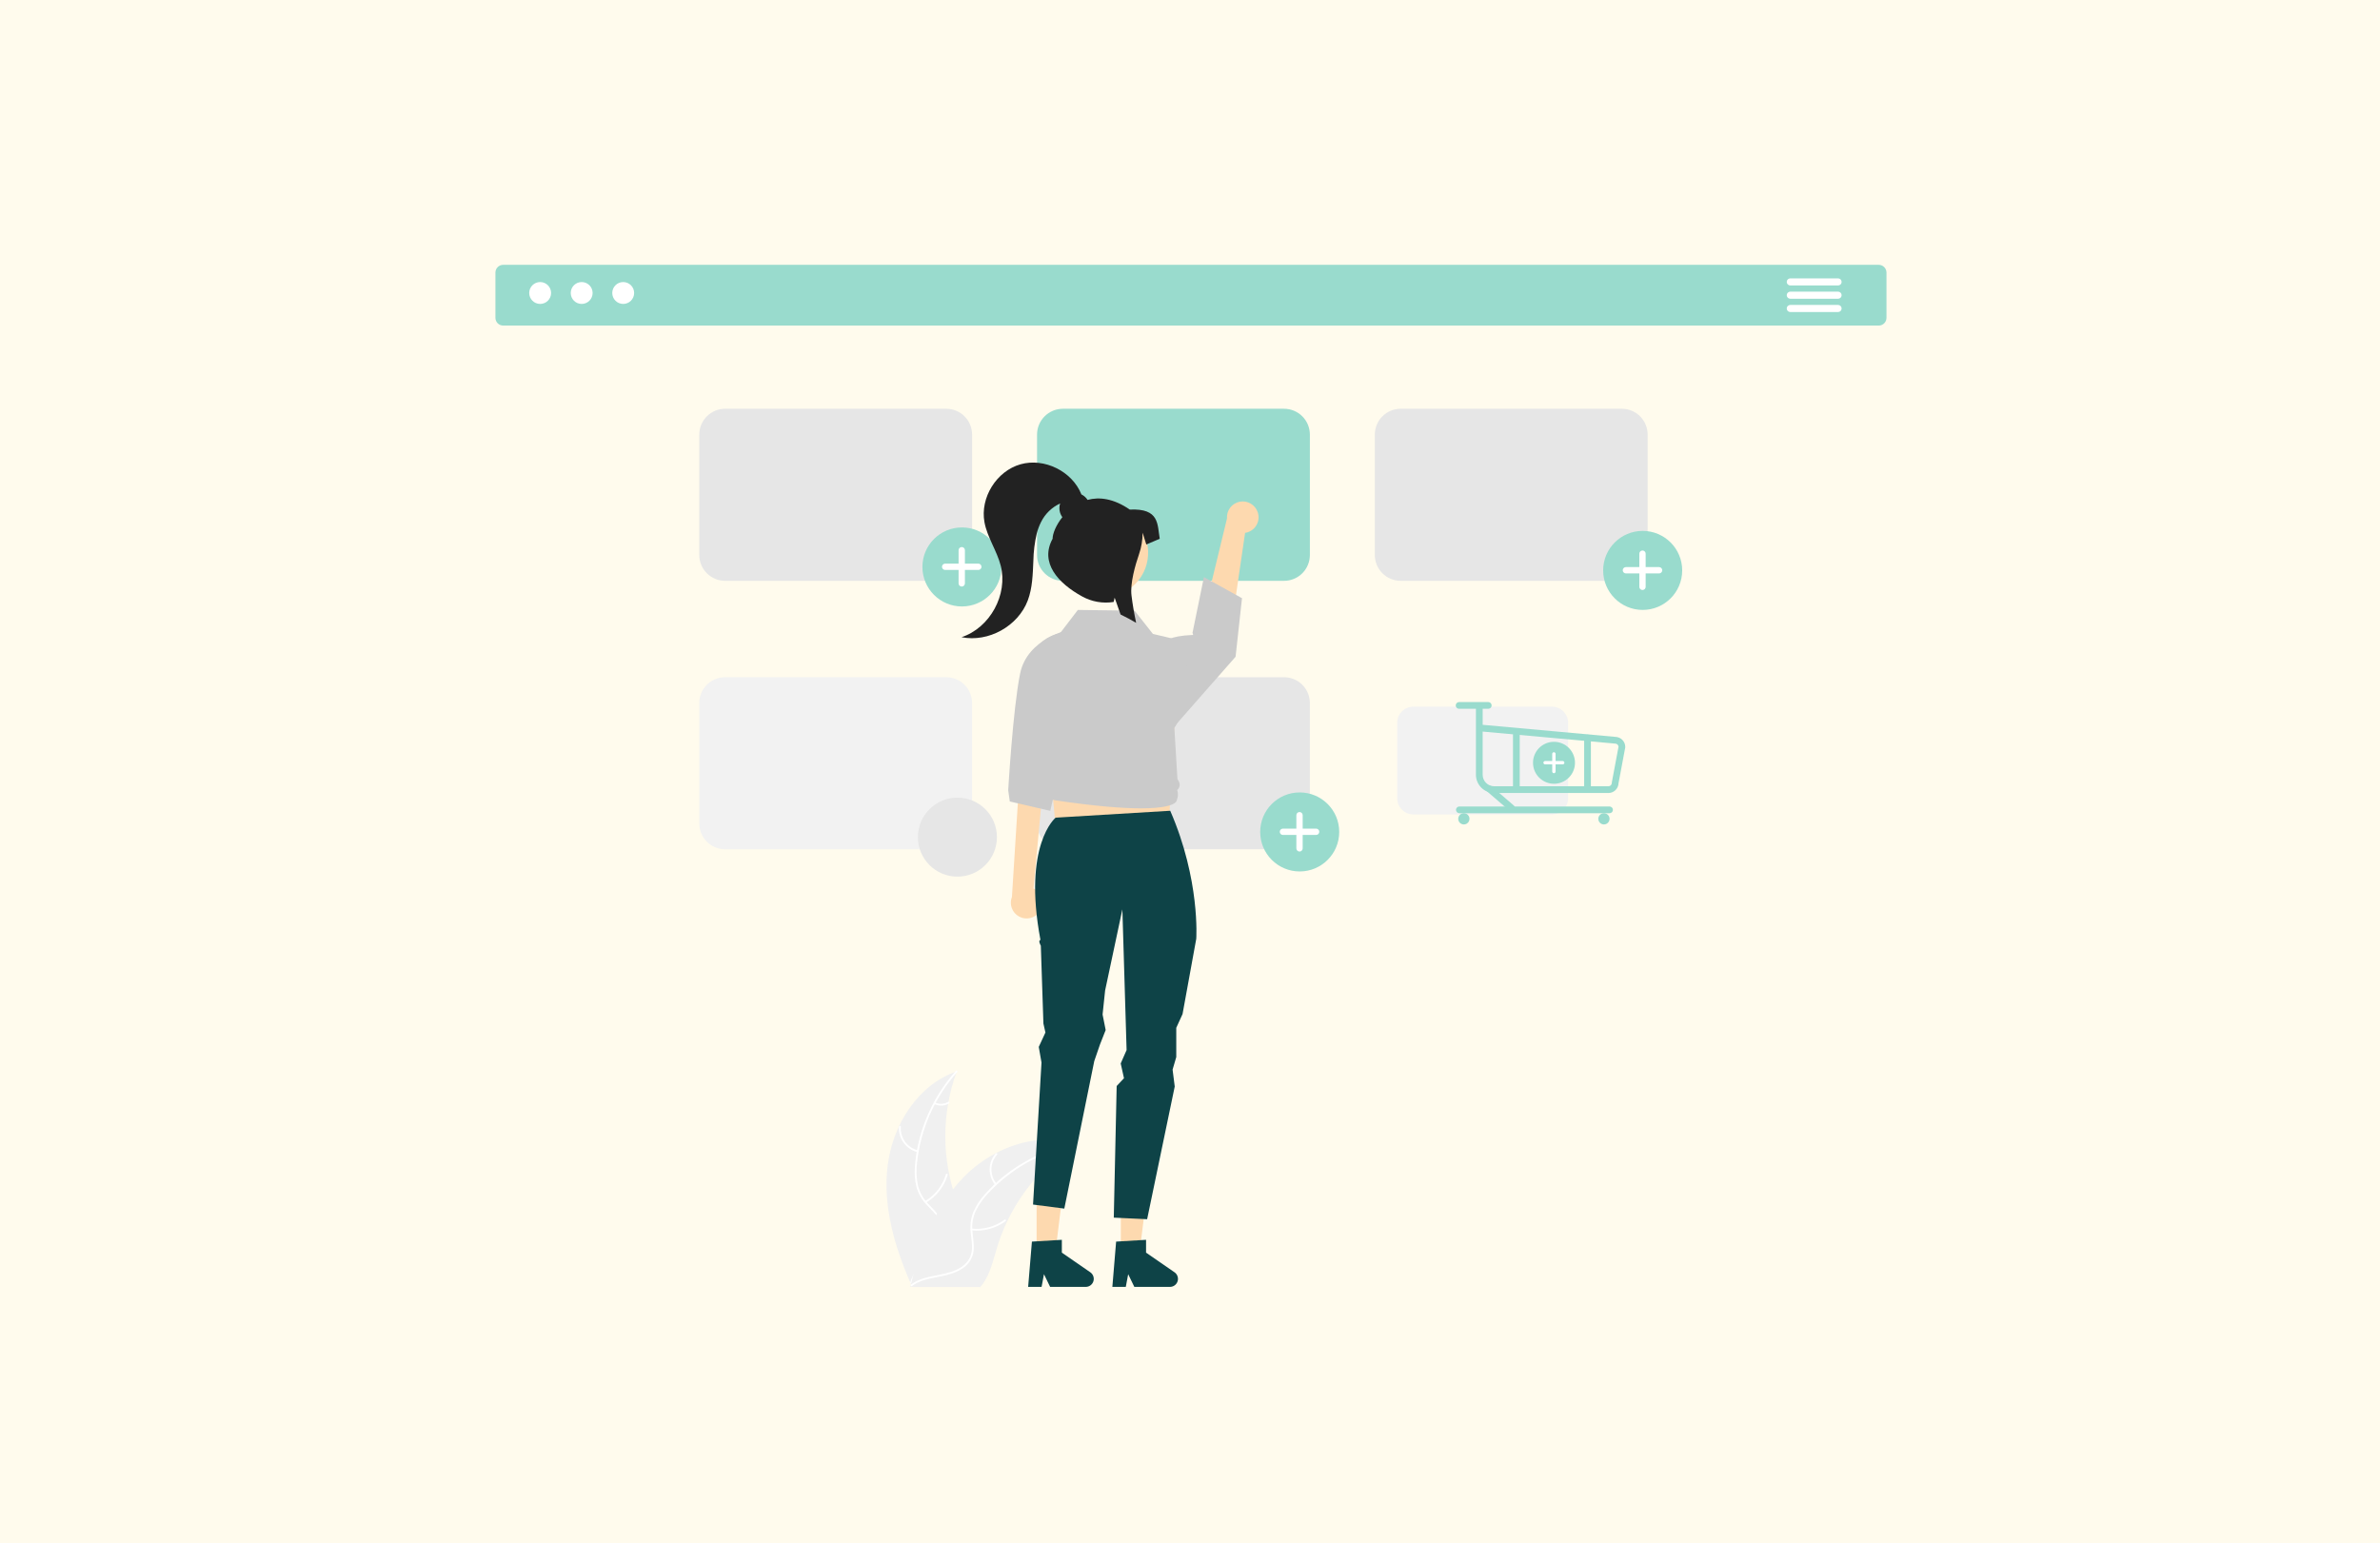 <?xml version="1.0" encoding="UTF-8"?> <svg xmlns="http://www.w3.org/2000/svg" width="1249" height="810" viewBox="0 0 1249 810" fill="none"> <rect width="1249" height="810" fill="#FFFBED"></rect> <g clip-path="url(#clip0_30_658)"> <path d="M985.956 170.873H264.044C262.972 170.872 261.944 170.446 261.186 169.688C260.428 168.929 260.001 167.902 260 166.83V143.044C260.001 141.972 260.428 140.944 261.186 140.186C261.944 139.428 262.972 139.001 264.044 139H985.956C987.028 139.001 988.056 139.428 988.814 140.186C989.572 140.944 989.999 141.972 990 143.044V166.83C989.999 167.902 989.572 168.929 988.814 169.688C988.056 170.446 987.028 170.872 985.956 170.873Z" fill="#99DBCD"></path> <path d="M283.467 159.518C286.638 159.518 289.208 156.947 289.208 153.777C289.208 150.606 286.638 148.036 283.467 148.036C280.296 148.036 277.726 150.606 277.726 153.777C277.726 156.947 280.296 159.518 283.467 159.518Z" fill="white"></path> <path d="M305.258 159.518C308.429 159.518 310.999 156.947 310.999 153.777C310.999 150.606 308.429 148.036 305.258 148.036C302.087 148.036 299.517 150.606 299.517 153.777C299.517 156.947 302.087 159.518 305.258 159.518Z" fill="white"></path> <path d="M327.05 159.518C330.22 159.518 332.791 156.947 332.791 153.777C332.791 150.606 330.22 148.036 327.05 148.036C323.879 148.036 321.309 150.606 321.309 153.777C321.309 156.947 323.879 159.518 327.05 159.518Z" fill="white"></path> <path d="M964.606 149.825H939.513C939.021 149.824 938.549 149.627 938.201 149.279C937.853 148.931 937.658 148.458 937.658 147.966C937.658 147.474 937.853 147.002 938.201 146.653C938.549 146.305 939.021 146.109 939.513 146.107H964.606C965.098 146.107 965.571 146.302 965.92 146.65C966.269 146.998 966.465 147.47 966.466 147.963C966.467 148.455 966.272 148.928 965.925 149.277C965.577 149.626 965.105 149.823 964.613 149.825H964.606Z" fill="white"></path> <path d="M964.606 156.795H939.513C939.021 156.794 938.549 156.598 938.201 156.249C937.853 155.901 937.658 155.429 937.658 154.936C937.658 154.444 937.853 153.972 938.201 153.624C938.549 153.275 939.021 153.079 939.513 153.078H964.606C965.098 153.077 965.571 153.272 965.92 153.62C966.269 153.968 966.465 154.44 966.466 154.933C966.467 155.425 966.272 155.898 965.925 156.247C965.577 156.597 965.105 156.794 964.613 156.795H964.606Z" fill="white"></path> <path d="M964.606 163.765H939.513C939.02 163.765 938.547 163.57 938.198 163.221C937.85 162.872 937.654 162.4 937.654 161.907C937.654 161.414 937.85 160.941 938.198 160.592C938.547 160.244 939.02 160.048 939.513 160.048H964.606C965.099 160.047 965.572 160.242 965.921 160.59C966.27 160.938 966.467 161.41 966.468 161.903C966.469 162.396 966.274 162.869 965.926 163.218C965.578 163.568 965.106 163.764 964.613 163.765H964.606Z" fill="white"></path> <path d="M465.844 611.664C468.5 590.303 481.738 569.257 502.11 562.306C494.076 584.292 494.078 608.411 502.115 630.396C505.245 638.863 509.609 647.955 506.664 656.489C504.832 661.799 500.35 665.861 495.341 668.401C490.33 670.942 484.77 672.152 479.28 673.339L478.199 674.233C469.483 654.551 463.188 633.024 465.844 611.664Z" fill="#F0F0F0"></path> <path d="M502.312 562.709C490.449 576.002 483.075 592.695 481.239 610.416C480.776 614.225 480.916 618.082 481.654 621.846C482.492 625.49 484.29 628.843 486.861 631.557C489.208 634.136 491.908 636.502 493.587 639.606C494.423 641.208 494.911 642.968 495.019 644.772C495.127 646.575 494.852 648.381 494.213 650.071C492.731 654.324 489.809 657.79 486.833 661.08C483.529 664.733 480.04 668.475 478.636 673.319C478.466 673.905 477.565 673.607 477.735 673.021C480.178 664.595 488.358 659.809 492.259 652.219C494.079 648.678 494.843 644.566 493.137 640.828C491.644 637.559 488.863 635.117 486.464 632.527C483.916 629.916 482.047 626.721 481.019 623.221C480.091 619.506 479.803 615.661 480.166 611.849C480.845 603.256 482.872 594.822 486.172 586.858C489.887 577.747 495.134 569.339 501.684 561.998C502.09 561.544 502.715 562.258 502.312 562.709L502.312 562.709Z" fill="white"></path> <path d="M481.494 604.675C478.563 603.964 475.98 602.233 474.207 599.793C472.433 597.352 471.585 594.361 471.814 591.353C471.824 591.23 471.882 591.117 471.974 591.036C472.067 590.955 472.188 590.913 472.31 590.919C472.433 590.925 472.549 590.979 472.633 591.069C472.717 591.158 472.763 591.277 472.761 591.4C472.543 594.201 473.334 596.987 474.99 599.256C476.646 601.525 479.058 603.128 481.792 603.774C482.386 603.916 482.085 604.816 481.494 604.675Z" fill="white"></path> <path d="M485.499 630.407C490.794 627.245 494.703 622.204 496.446 616.289C496.618 615.703 497.519 616.001 497.346 616.587C495.521 622.739 491.443 627.976 485.926 631.254C485.4 631.566 484.976 630.717 485.499 630.407Z" fill="white"></path> <path d="M490.767 578.646C491.844 579.157 493.031 579.394 494.222 579.333C495.413 579.273 496.57 578.917 497.59 578.299C498.111 577.981 498.535 578.83 498.016 579.147C496.887 579.824 495.608 580.215 494.293 580.285C492.977 580.355 491.665 580.101 490.47 579.546C490.353 579.504 490.257 579.418 490.201 579.307C490.145 579.195 490.133 579.067 490.168 578.947C490.208 578.828 490.294 578.73 490.406 578.673C490.518 578.617 490.648 578.607 490.767 578.646Z" fill="white"></path> <path d="M564.205 600.458C563.885 600.666 563.565 600.874 563.244 601.09C558.954 603.912 554.9 607.077 551.122 610.554C550.826 610.819 550.53 611.091 550.241 611.363C541.229 619.839 533.869 629.914 528.535 641.076C526.417 645.52 524.639 650.118 523.219 654.832C521.257 661.341 519.648 668.555 515.764 673.88C515.365 674.44 514.932 674.975 514.467 675.481H479.373C479.294 675.441 479.214 675.409 479.133 675.369L477.732 675.433C477.788 675.185 477.852 674.929 477.909 674.681C477.941 674.536 477.98 674.392 478.013 674.248C478.036 674.152 478.061 674.056 478.077 673.968C478.084 673.936 478.093 673.904 478.101 673.88C478.117 673.792 478.141 673.712 478.157 673.632C478.509 672.198 478.872 670.765 479.246 669.332C479.246 669.324 479.246 669.324 479.253 669.316C481.996 658.368 486.027 647.784 491.264 637.785C491.424 637.489 491.584 637.185 491.76 636.889C494.185 632.463 496.967 628.242 500.079 624.27C501.79 622.1 503.61 620.018 505.532 618.033C510.507 612.911 516.257 608.604 522.57 605.27C535.157 598.624 549.729 596.078 563.181 600.137C563.525 600.242 563.861 600.346 564.205 600.458Z" fill="#F0F0F0"></path> <path d="M564.126 600.904C546.651 604.374 530.713 613.263 518.578 626.308C515.915 629.069 513.705 632.233 512.028 635.684C510.502 639.097 509.919 642.857 510.339 646.572C510.66 650.044 511.391 653.558 510.863 657.048C510.566 658.83 509.896 660.53 508.896 662.035C507.896 663.54 506.59 664.816 505.062 665.781C501.318 668.284 496.898 669.292 492.541 670.128C487.704 671.055 482.665 671.943 478.627 674.964C478.138 675.33 477.599 674.55 478.087 674.184C485.111 668.927 494.524 670.03 502.208 666.319C505.794 664.588 508.879 661.765 509.767 657.753C510.544 654.244 509.793 650.62 509.438 647.107C508.975 643.489 509.406 639.812 510.692 636.399C512.188 632.874 514.273 629.63 516.858 626.805C522.575 620.353 529.27 614.839 536.7 610.467C545.152 605.43 554.403 601.875 564.053 599.957C564.651 599.839 564.719 600.786 564.126 600.904H564.126Z" fill="white"></path> <path d="M522.238 621.877C520.326 619.544 519.306 616.607 519.359 613.591C519.412 610.575 520.536 607.676 522.53 605.411C522.935 604.955 523.663 605.563 523.258 606.02C521.398 608.125 520.351 610.825 520.307 613.634C520.263 616.443 521.225 619.175 523.018 621.337C523.407 621.807 522.625 622.345 522.238 621.877Z" fill="white"></path> <path d="M509.944 644.833C516.075 645.497 522.23 643.825 527.184 640.152C527.674 639.787 528.214 640.568 527.724 640.932C522.562 644.745 516.153 646.471 509.774 645.767C509.166 645.699 509.339 644.766 509.944 644.833Z" fill="white"></path> <path d="M545.314 606.677C545.865 607.734 546.671 608.637 547.658 609.306C548.645 609.975 549.783 610.388 550.969 610.508C551.578 610.568 551.404 611.501 550.8 611.441C549.49 611.302 548.234 610.845 547.142 610.108C546.049 609.372 545.154 608.379 544.534 607.217C544.466 607.113 544.441 606.986 544.463 606.863C544.485 606.741 544.554 606.631 544.654 606.557C544.757 606.486 544.885 606.459 545.008 606.481C545.132 606.504 545.242 606.574 545.314 606.677L545.314 606.677Z" fill="white"></path> <path d="M496.615 304.848H380.508C376.92 304.843 373.48 303.416 370.943 300.879C368.406 298.342 366.979 294.902 366.975 291.314V228.077C366.979 224.489 368.406 221.049 370.943 218.512C373.48 215.975 376.92 214.548 380.508 214.544H496.615C500.203 214.548 503.642 215.975 506.179 218.512C508.716 221.049 510.144 224.489 510.148 228.077V291.314C510.144 294.902 508.717 298.342 506.179 300.879C503.642 303.416 500.203 304.843 496.615 304.848V304.848Z" fill="#E6E6E6"></path> <path d="M673.876 304.848H557.769C554.181 304.843 550.741 303.416 548.204 300.879C545.667 298.342 544.24 294.902 544.236 291.314V228.077C544.24 224.489 545.667 221.049 548.204 218.512C550.742 215.975 554.181 214.548 557.769 214.544H673.876C677.464 214.548 680.904 215.975 683.441 218.512C685.978 221.049 687.405 224.489 687.409 228.077V291.314C687.405 294.902 685.978 298.342 683.441 300.879C680.904 303.416 677.464 304.843 673.876 304.848Z" fill="#99DBCD"></path> <path d="M851.137 304.848H735.031C731.443 304.843 728.003 303.416 725.466 300.879C722.929 298.342 721.502 294.902 721.498 291.314V228.077C721.502 224.489 722.929 221.049 725.466 218.512C728.003 215.975 731.443 214.548 735.031 214.544H851.137C854.725 214.548 858.165 215.975 860.702 218.512C863.239 221.049 864.666 224.489 864.67 228.077V291.314C864.666 294.902 863.239 298.342 860.702 300.879C858.165 303.416 854.725 304.843 851.137 304.848Z" fill="#E6E6E6"></path> <path d="M496.615 445.747H380.508C376.92 445.743 373.48 444.316 370.943 441.779C368.406 439.242 366.979 435.802 366.975 432.214V368.977C366.979 365.389 368.406 361.949 370.943 359.412C373.48 356.875 376.92 355.448 380.508 355.444H496.615C500.203 355.448 503.642 356.875 506.179 359.412C508.716 361.949 510.144 365.389 510.148 368.977V432.214C510.144 435.802 508.717 439.242 506.179 441.779C503.642 444.316 500.203 445.743 496.615 445.747Z" fill="#F2F2F2"></path> <path d="M673.876 445.747H557.769C554.181 445.743 550.741 444.316 548.204 441.779C545.667 439.242 544.24 435.802 544.236 432.214V368.977C544.24 365.389 545.667 361.949 548.204 359.412C550.742 356.875 554.181 355.448 557.769 355.444H673.876C677.464 355.448 680.904 356.875 683.441 359.412C685.978 361.949 687.405 365.389 687.409 368.977V432.214C687.405 435.802 685.978 439.242 683.441 441.779C680.904 444.316 677.464 445.743 673.876 445.747Z" fill="#E6E6E6"></path> <path d="M682.074 457.384C693.527 457.384 702.811 448.1 702.811 436.647C702.811 425.194 693.527 415.91 682.074 415.91C670.621 415.91 661.337 425.194 661.337 436.647C661.337 448.1 670.621 457.384 682.074 457.384Z" fill="#99DBCD"></path> <path d="M690.685 434.906H683.635V427.855C683.635 427.638 683.592 427.422 683.508 427.22C683.425 427.019 683.303 426.836 683.149 426.682C682.995 426.528 682.812 426.406 682.61 426.323C682.409 426.239 682.193 426.196 681.976 426.196V426.196C681.758 426.196 681.542 426.239 681.341 426.323C681.139 426.406 680.957 426.528 680.802 426.682C680.648 426.836 680.526 427.019 680.443 427.22C680.359 427.422 680.317 427.638 680.317 427.855V434.906H673.266C673.048 434.906 672.832 434.949 672.631 435.032C672.43 435.116 672.247 435.238 672.093 435.392C671.939 435.546 671.817 435.729 671.733 435.93C671.65 436.131 671.607 436.347 671.607 436.565V436.565C671.607 436.783 671.65 436.999 671.733 437.2C671.817 437.401 671.939 437.584 672.093 437.738C672.247 437.892 672.43 438.014 672.631 438.098C672.832 438.181 673.048 438.224 673.266 438.224H680.317V445.275C680.317 445.493 680.359 445.708 680.443 445.91C680.526 446.111 680.648 446.294 680.803 446.448C680.957 446.602 681.139 446.724 681.341 446.807C681.542 446.891 681.758 446.934 681.976 446.934V446.934C682.416 446.934 682.838 446.759 683.149 446.448C683.46 446.137 683.635 445.715 683.635 445.275V438.224H690.685C690.903 438.224 691.119 438.181 691.32 438.098C691.521 438.014 691.704 437.892 691.858 437.738C692.012 437.584 692.135 437.401 692.218 437.2C692.301 436.999 692.344 436.783 692.344 436.565V436.565C692.344 436.347 692.301 436.131 692.218 435.93C692.135 435.729 692.012 435.546 691.858 435.392C691.704 435.238 691.521 435.116 691.32 435.032C691.119 434.949 690.903 434.906 690.685 434.906V434.906L690.685 434.906Z" fill="white"></path> <path d="M862.062 320.12C873.515 320.12 882.799 310.836 882.799 299.383C882.799 287.93 873.515 278.646 862.062 278.646C850.609 278.646 841.325 287.93 841.325 299.383C841.325 310.836 850.609 320.12 862.062 320.12Z" fill="#99DBCD"></path> <path d="M870.673 297.642H863.623V290.591C863.623 290.373 863.58 290.158 863.497 289.956C863.413 289.755 863.291 289.572 863.137 289.418C862.983 289.264 862.8 289.142 862.599 289.058C862.397 288.975 862.182 288.932 861.964 288.932V288.932C861.746 288.932 861.53 288.975 861.329 289.058C861.128 289.142 860.945 289.264 860.791 289.418C860.637 289.572 860.514 289.755 860.431 289.956C860.348 290.158 860.305 290.373 860.305 290.591V297.642H853.254C853.036 297.642 852.821 297.685 852.619 297.768C852.418 297.851 852.235 297.974 852.081 298.128C851.927 298.282 851.805 298.465 851.721 298.666C851.638 298.867 851.595 299.083 851.595 299.301V299.301C851.595 299.519 851.638 299.734 851.721 299.936C851.805 300.137 851.927 300.32 852.081 300.474C852.235 300.628 852.418 300.75 852.619 300.834C852.821 300.917 853.036 300.96 853.254 300.96H860.305V308.011C860.305 308.228 860.348 308.444 860.431 308.645C860.515 308.847 860.637 309.03 860.791 309.184C860.945 309.338 861.128 309.46 861.329 309.543C861.53 309.627 861.746 309.67 861.964 309.67V309.67C862.404 309.67 862.826 309.495 863.137 309.184C863.448 308.873 863.623 308.451 863.623 308.011V300.96H870.673C870.891 300.96 871.107 300.917 871.308 300.834C871.51 300.75 871.692 300.628 871.847 300.474C872.001 300.32 872.123 300.137 872.206 299.936C872.29 299.734 872.332 299.519 872.332 299.301V299.301C872.332 299.083 872.29 298.867 872.206 298.666C872.123 298.465 872.001 298.282 871.847 298.128C871.692 297.974 871.51 297.851 871.308 297.768C871.107 297.685 870.891 297.642 870.673 297.642V297.642L870.673 297.642Z" fill="white"></path> <path d="M504.813 318.302C516.265 318.302 525.55 309.018 525.55 297.565C525.55 286.112 516.265 276.828 504.813 276.828C493.36 276.828 484.076 286.112 484.076 297.565C484.076 309.018 493.36 318.302 504.813 318.302Z" fill="#99DBCD"></path> <path d="M513.424 295.824H506.373V288.773C506.373 288.555 506.33 288.34 506.247 288.138C506.164 287.937 506.041 287.754 505.887 287.6C505.733 287.446 505.55 287.324 505.349 287.241C505.148 287.157 504.932 287.114 504.714 287.114V287.114C504.496 287.114 504.281 287.157 504.079 287.241C503.878 287.324 503.695 287.446 503.541 287.6C503.387 287.754 503.265 287.937 503.181 288.138C503.098 288.34 503.055 288.555 503.055 288.773V288.773V295.824H496.005C495.787 295.824 495.571 295.867 495.37 295.95C495.168 296.034 494.985 296.156 494.831 296.31C494.677 296.464 494.555 296.647 494.472 296.848C494.388 297.049 494.345 297.265 494.345 297.483V297.483C494.345 297.923 494.52 298.345 494.831 298.656C495.143 298.967 495.564 299.142 496.005 299.142H503.055V306.193C503.055 306.411 503.098 306.626 503.181 306.828C503.265 307.029 503.387 307.212 503.541 307.366C503.695 307.52 503.878 307.642 504.079 307.725C504.281 307.809 504.496 307.852 504.714 307.852V307.852C504.932 307.852 505.148 307.809 505.349 307.725C505.55 307.642 505.733 307.52 505.887 307.366C506.041 307.212 506.164 307.029 506.247 306.828C506.33 306.626 506.373 306.411 506.373 306.193V299.142H513.424C513.642 299.142 513.857 299.099 514.059 299.016C514.26 298.932 514.443 298.81 514.597 298.656C514.751 298.502 514.873 298.319 514.957 298.118C515.04 297.917 515.083 297.701 515.083 297.483V297.483C515.083 297.043 514.908 296.621 514.597 296.31C514.286 295.999 513.864 295.824 513.424 295.824V295.824V295.824Z" fill="white"></path> <path d="M660.067 268.919C660.445 270.063 660.568 271.277 660.426 272.474C660.285 273.671 659.883 274.822 659.249 275.847C658.614 276.872 657.763 277.745 656.754 278.405C655.746 279.065 654.605 279.496 653.412 279.668L643.823 345.119L628.094 337.436L643.915 272.104C643.759 270.081 644.352 268.071 645.579 266.455C646.807 264.839 648.585 263.73 650.576 263.337C652.567 262.945 654.632 263.296 656.382 264.325C658.131 265.353 659.442 266.988 660.067 268.919L660.067 268.919Z" fill="#FDD9AF"></path> <path d="M545.541 478.541C546.241 477.56 546.718 476.437 546.937 475.252C547.156 474.067 547.113 472.848 546.811 471.681C546.508 470.515 545.953 469.429 545.185 468.5C544.418 467.57 543.455 466.821 542.367 466.304L548.835 396.685L535.287 403.629L531.056 470.717C530.309 472.603 530.279 474.699 530.974 476.606C531.668 478.512 533.038 480.098 534.823 481.063C536.609 482.027 538.686 482.303 540.661 481.838C542.636 481.374 544.373 480.2 545.541 478.541H545.541Z" fill="#FDD9AF"></path> <path d="M554.797 443.329L612.94 441.093L616.294 380.714H549.207L554.797 443.329Z" fill="#FDD9AF"></path> <path d="M544.006 656.562L553.942 656.561L558.668 618.239H544.004L544.006 656.562Z" fill="#FDD9AF"></path> <path d="M541.541 651.661L557.247 650.723V657.452L572.18 667.765C572.917 668.274 573.473 669.006 573.765 669.853C574.057 670.701 574.071 671.619 573.804 672.475C573.538 673.33 573.004 674.078 572.282 674.61C571.56 675.141 570.687 675.427 569.791 675.427H551.093L547.87 668.771L546.611 675.427H539.561L541.541 651.661Z" fill="#0E4347"></path> <path d="M588.198 656.562L598.133 656.561L602.859 618.239H588.196L588.198 656.562Z" fill="#FDD9AF"></path> <path d="M553.99 429.155C553.99 429.155 536.594 443.2 546.024 493.359C544.588 493.53 546.215 496.361 546.215 496.361L547.575 537.231L548.627 541.915L545.131 549.473L546.572 557.685L542.129 632.218L558.543 634.341L574.251 556.943L577.243 548.241L580.244 540.613L578.625 532.48L579.953 519.855L589.008 477.286L591.225 551.116L588.132 558.164L589.853 565.902L586.018 570.009L584.502 639.086L602.005 639.905L616.487 570.27L615.364 561.384L617.291 554.814V539.466L620.591 532.223L627.785 492.728C627.785 492.728 629.955 461.859 614.12 425.533L553.99 429.155Z" fill="#0E4347"></path> <path d="M561.08 330.534C561.08 330.534 539.108 334.879 535.322 353.618C531.535 372.357 529.1 414.762 529.1 414.762L529.929 420.668L551.183 425.596L564.749 366.179L561.08 330.534Z" fill="#CACACA"></path> <path d="M611.226 336.859C611.226 336.859 613.453 333.738 625.926 333.256C626.439 333.236 625.803 332.218 625.803 332.218L631.802 302.899L651.792 313.967L648.418 344.704L615.569 382.065L611.226 336.859Z" fill="#CACACA"></path> <path d="M598.765 424.263C589.354 424.264 575.188 423.225 553.863 420.059C552.489 419.852 551.218 419.211 550.234 418.23C549.251 417.249 548.607 415.979 548.396 414.606C547.7 413.871 547.247 412.939 547.099 411.937C546.95 410.935 547.114 409.912 547.568 409.006L547.588 408.967L547.105 408.398C546.357 407.52 545.918 406.421 545.855 405.27C545.791 404.119 546.107 402.979 546.753 402.024L540.149 354.778C539.478 350.086 540.504 345.309 543.042 341.306C545.579 337.303 549.462 334.337 553.991 332.941L556.429 332.182L565.649 320.123L565.831 320.125L595.429 320.519L605.035 332.716L620.562 336.378L620.602 336.614L624.207 357.443C626.082 368.277 621.782 372.539 616.294 382.066L617.905 408.822L618.635 410.15C619.041 410.885 619.177 411.739 619.02 412.564C618.862 413.389 618.422 414.132 617.774 414.666C618.264 416.066 618.297 417.585 617.869 419.004L617.489 420.26C617.49 420.296 617.389 420.806 616.569 421.428C615.091 422.551 610.847 424.263 598.765 424.263Z" fill="#CACACA"></path> <path d="M585.733 651.661L601.439 650.723V657.452L616.371 667.765C617.109 668.274 617.665 669.006 617.957 669.853C618.249 670.7 618.263 671.619 617.996 672.475C617.729 673.33 617.196 674.078 616.474 674.61C615.752 675.141 614.879 675.427 613.983 675.427H595.284L592.061 668.771L590.803 675.427H583.753L585.733 651.661Z" fill="#0E4347"></path> <path d="M602.229 293.842C604.282 281.192 595.691 269.273 583.041 267.221C570.391 265.168 558.472 273.759 556.419 286.409C554.367 299.059 562.957 310.978 575.607 313.03C588.257 315.083 600.176 306.492 602.229 293.842Z" fill="#FDD9AF"></path> <path d="M592.893 267.451C584.388 261.602 576.899 260.711 570.747 262.37C569.949 261.137 568.831 260.144 567.511 259.498C562.713 247.407 548.111 240.147 535.58 243.676C522.968 247.229 514.265 261.199 516.638 274.086C518.109 282.073 523.136 288.99 525.158 296.856C529.072 312.084 519.524 329.527 504.587 334.436C518.73 337.275 534.297 328.637 539.371 315.134C541.835 308.575 541.983 301.414 542.297 294.415C542.379 289.584 542.971 284.775 544.063 280.068C544.604 277.956 545.37 275.908 546.346 273.959C548.472 269.674 552.003 266.248 556.351 264.252C555.961 265.456 555.864 266.736 556.067 267.985C556.269 269.234 556.766 270.417 557.516 271.436C554.199 275.591 552.394 280.084 552.394 282.775C545.504 295.367 555.357 306.184 567.949 313.073C572.972 315.836 578.771 316.847 584.433 315.947L584.959 313.698L585.673 315.724L588.056 322.515C590.805 323.845 593.53 325.303 596.231 326.888C595.205 322.069 594.375 317.259 593.803 312.556C593.012 306.154 595.769 296.624 597.758 290.829C598.991 287.257 599.624 283.506 599.631 279.727V279.562L601.568 285.782L608.618 282.775C607.306 275.251 608.618 266.711 592.893 267.451Z" fill="#222222"></path> <path d="M502.442 460.109C513.895 460.109 523.179 450.825 523.179 439.372C523.179 427.919 513.895 418.635 502.442 418.635C490.989 418.635 481.705 427.919 481.705 439.372C481.705 450.825 490.989 460.109 502.442 460.109Z" fill="#E6E6E6"></path> <path d="M814.454 427.454H741.72C739.472 427.451 737.317 426.557 735.728 424.968C734.138 423.379 733.244 421.224 733.242 418.976V379.362C733.244 377.114 734.138 374.959 735.728 373.37C737.317 371.781 739.472 370.887 741.72 370.884H814.454C816.701 370.887 818.856 371.781 820.446 373.37C822.035 374.959 822.929 377.114 822.931 379.362V418.976C822.929 421.224 822.035 423.379 820.446 424.968C818.856 426.557 816.701 427.451 814.454 427.454V427.454Z" fill="#F2F2F2"></path> <path d="M815.525 411.363C821.607 411.363 826.538 406.432 826.538 400.35C826.538 394.268 821.607 389.338 815.525 389.338C809.443 389.338 804.513 394.268 804.513 400.35C804.513 406.432 809.443 411.363 815.525 411.363Z" fill="#99DBCD"></path> <path d="M820.098 399.426H816.354V395.681C816.354 395.566 816.331 395.451 816.287 395.344C816.243 395.237 816.178 395.14 816.096 395.058C816.014 394.977 815.917 394.912 815.81 394.867C815.703 394.823 815.589 394.8 815.473 394.8C815.239 394.8 815.015 394.893 814.85 395.058C814.685 395.224 814.592 395.448 814.592 395.681V399.426H810.848C810.614 399.426 810.39 399.518 810.225 399.684C810.059 399.849 809.967 400.073 809.967 400.307V400.307C809.967 400.422 809.989 400.537 810.034 400.644C810.078 400.751 810.143 400.848 810.225 400.93C810.306 401.011 810.404 401.076 810.51 401.121C810.617 401.165 810.732 401.188 810.848 401.188H814.592V404.932C814.592 405.048 814.615 405.162 814.659 405.269C814.703 405.376 814.768 405.473 814.85 405.555C814.932 405.637 815.029 405.702 815.136 405.746C815.243 405.79 815.357 405.813 815.473 405.813V405.813C815.707 405.813 815.931 405.72 816.096 405.555C816.261 405.39 816.354 405.166 816.354 404.932V401.188H820.098C820.332 401.188 820.556 401.095 820.721 400.93C820.887 400.764 820.979 400.54 820.979 400.307V400.307C820.979 400.191 820.957 400.076 820.912 399.97C820.868 399.863 820.803 399.765 820.721 399.684C820.639 399.602 820.542 399.537 820.435 399.493C820.329 399.448 820.214 399.426 820.098 399.426L820.098 399.426Z" fill="white"></path> <path d="M844.086 416.212H784.146C781.602 416.209 779.163 415.197 777.365 413.398C775.566 411.599 774.554 409.16 774.551 406.616V370.837C774.552 370.369 774.739 369.92 775.07 369.59C775.401 369.259 775.85 369.073 776.319 369.073C776.787 369.073 777.236 369.259 777.567 369.59C777.899 369.92 778.085 370.369 778.086 370.837V380.419L847.71 386.748C849.101 386.773 850.426 387.342 851.401 388.334C852.377 389.326 852.924 390.66 852.925 392.051C852.925 392.161 852.915 392.27 852.895 392.377L849.386 411.089C849.338 412.463 848.759 413.765 847.77 414.72C846.782 415.676 845.461 416.21 844.086 416.212V416.212ZM778.087 383.969V406.616C778.088 408.223 778.728 409.763 779.864 410.899C781 412.035 782.54 412.674 784.147 412.676H844.086C844.555 412.676 845.004 412.489 845.336 412.158C845.667 411.826 845.854 411.377 845.854 410.908C845.854 410.799 845.864 410.69 845.884 410.583L849.385 391.915C849.35 391.471 849.149 391.057 848.822 390.754C848.496 390.452 848.067 390.284 847.622 390.283C847.568 390.283 847.515 390.281 847.462 390.276L778.087 383.969Z" fill="#99DBCD"></path> <path d="M768.219 432.712C769.846 432.712 771.166 431.393 771.166 429.766C771.166 428.138 769.846 426.819 768.219 426.819C766.592 426.819 765.273 428.138 765.273 429.766C765.273 431.393 766.592 432.712 768.219 432.712Z" fill="#99DBCD"></path> <path d="M841.729 432.712C843.356 432.712 844.676 431.393 844.676 429.766C844.676 428.138 843.356 426.819 841.729 426.819C840.102 426.819 838.783 428.138 838.783 429.766C838.783 431.393 840.102 432.712 841.729 432.712Z" fill="#99DBCD"></path> <path d="M844.676 426.819H765.862C765.393 426.819 764.944 426.633 764.612 426.302C764.281 425.97 764.094 425.52 764.094 425.052C764.094 424.583 764.281 424.133 764.612 423.801C764.944 423.47 765.393 423.284 765.862 423.284H844.676C845.144 423.284 845.594 423.47 845.926 423.801C846.257 424.133 846.443 424.583 846.443 425.052C846.443 425.52 846.257 425.97 845.926 426.302C845.594 426.633 845.144 426.819 844.676 426.819V426.819Z" fill="#99DBCD"></path> <path d="M781.033 372.016H765.712C765.243 372.015 764.795 371.828 764.464 371.496C764.133 371.165 763.948 370.716 763.948 370.248C763.948 369.78 764.133 369.331 764.464 368.999C764.795 368.668 765.243 368.481 765.712 368.48H781.033C781.501 368.481 781.95 368.668 782.28 368.999C782.611 369.331 782.797 369.78 782.797 370.248C782.797 370.716 782.611 371.165 782.28 371.496C781.95 371.828 781.501 372.015 781.033 372.016V372.016Z" fill="#99DBCD"></path> <path d="M793.324 425.919C792.902 425.92 792.493 425.768 792.173 425.492L780.553 415.507C780.376 415.355 780.231 415.171 780.126 414.964C780.021 414.756 779.958 414.53 779.94 414.299C779.922 414.067 779.95 413.834 780.022 413.613C780.095 413.392 780.21 413.188 780.362 413.011C780.513 412.835 780.698 412.69 780.905 412.585C781.113 412.481 781.339 412.418 781.571 412.4C781.803 412.383 782.036 412.412 782.256 412.485C782.477 412.557 782.681 412.673 782.857 412.825L794.477 422.81C794.751 423.046 794.946 423.359 795.037 423.709C795.127 424.059 795.108 424.427 794.983 424.766C794.857 425.105 794.631 425.397 794.334 425.603C794.038 425.809 793.685 425.919 793.324 425.919V425.919Z" fill="#99DBCD"></path> <path d="M795.773 415.126C795.541 415.126 795.311 415.081 795.096 414.992C794.882 414.903 794.687 414.773 794.523 414.609C794.359 414.444 794.228 414.25 794.139 414.035C794.051 413.821 794.005 413.591 794.005 413.359V384.98C794.005 384.511 794.191 384.062 794.523 383.73C794.854 383.399 795.304 383.212 795.773 383.212C796.242 383.212 796.691 383.399 797.023 383.73C797.354 384.062 797.541 384.511 797.541 384.98V413.359C797.541 413.591 797.495 413.82 797.406 414.035C797.317 414.249 797.187 414.444 797.023 414.609C796.859 414.773 796.664 414.903 796.449 414.992C796.235 415.081 796.005 415.126 795.773 415.126H795.773Z" fill="#99DBCD"></path> <path d="M833.117 415.126C832.885 415.126 832.655 415.08 832.44 414.991C832.226 414.903 832.031 414.772 831.867 414.608C831.703 414.444 831.573 414.249 831.484 414.035C831.395 413.82 831.349 413.59 831.349 413.358V387.337C831.35 386.869 831.537 386.42 831.868 386.09C832.2 385.759 832.649 385.573 833.117 385.573C833.585 385.573 834.034 385.759 834.366 386.09C834.697 386.42 834.884 386.869 834.885 387.337V413.358C834.885 413.59 834.839 413.82 834.75 414.035C834.661 414.249 834.531 414.444 834.367 414.608C834.203 414.772 834.008 414.903 833.794 414.991C833.579 415.08 833.349 415.126 833.117 415.126H833.117Z" fill="#99DBCD"></path> </g> <defs> <clipPath id="clip0_30_658"> <rect width="730" height="537.579" fill="white" transform="translate(260 139)"></rect> </clipPath> </defs> </svg> 